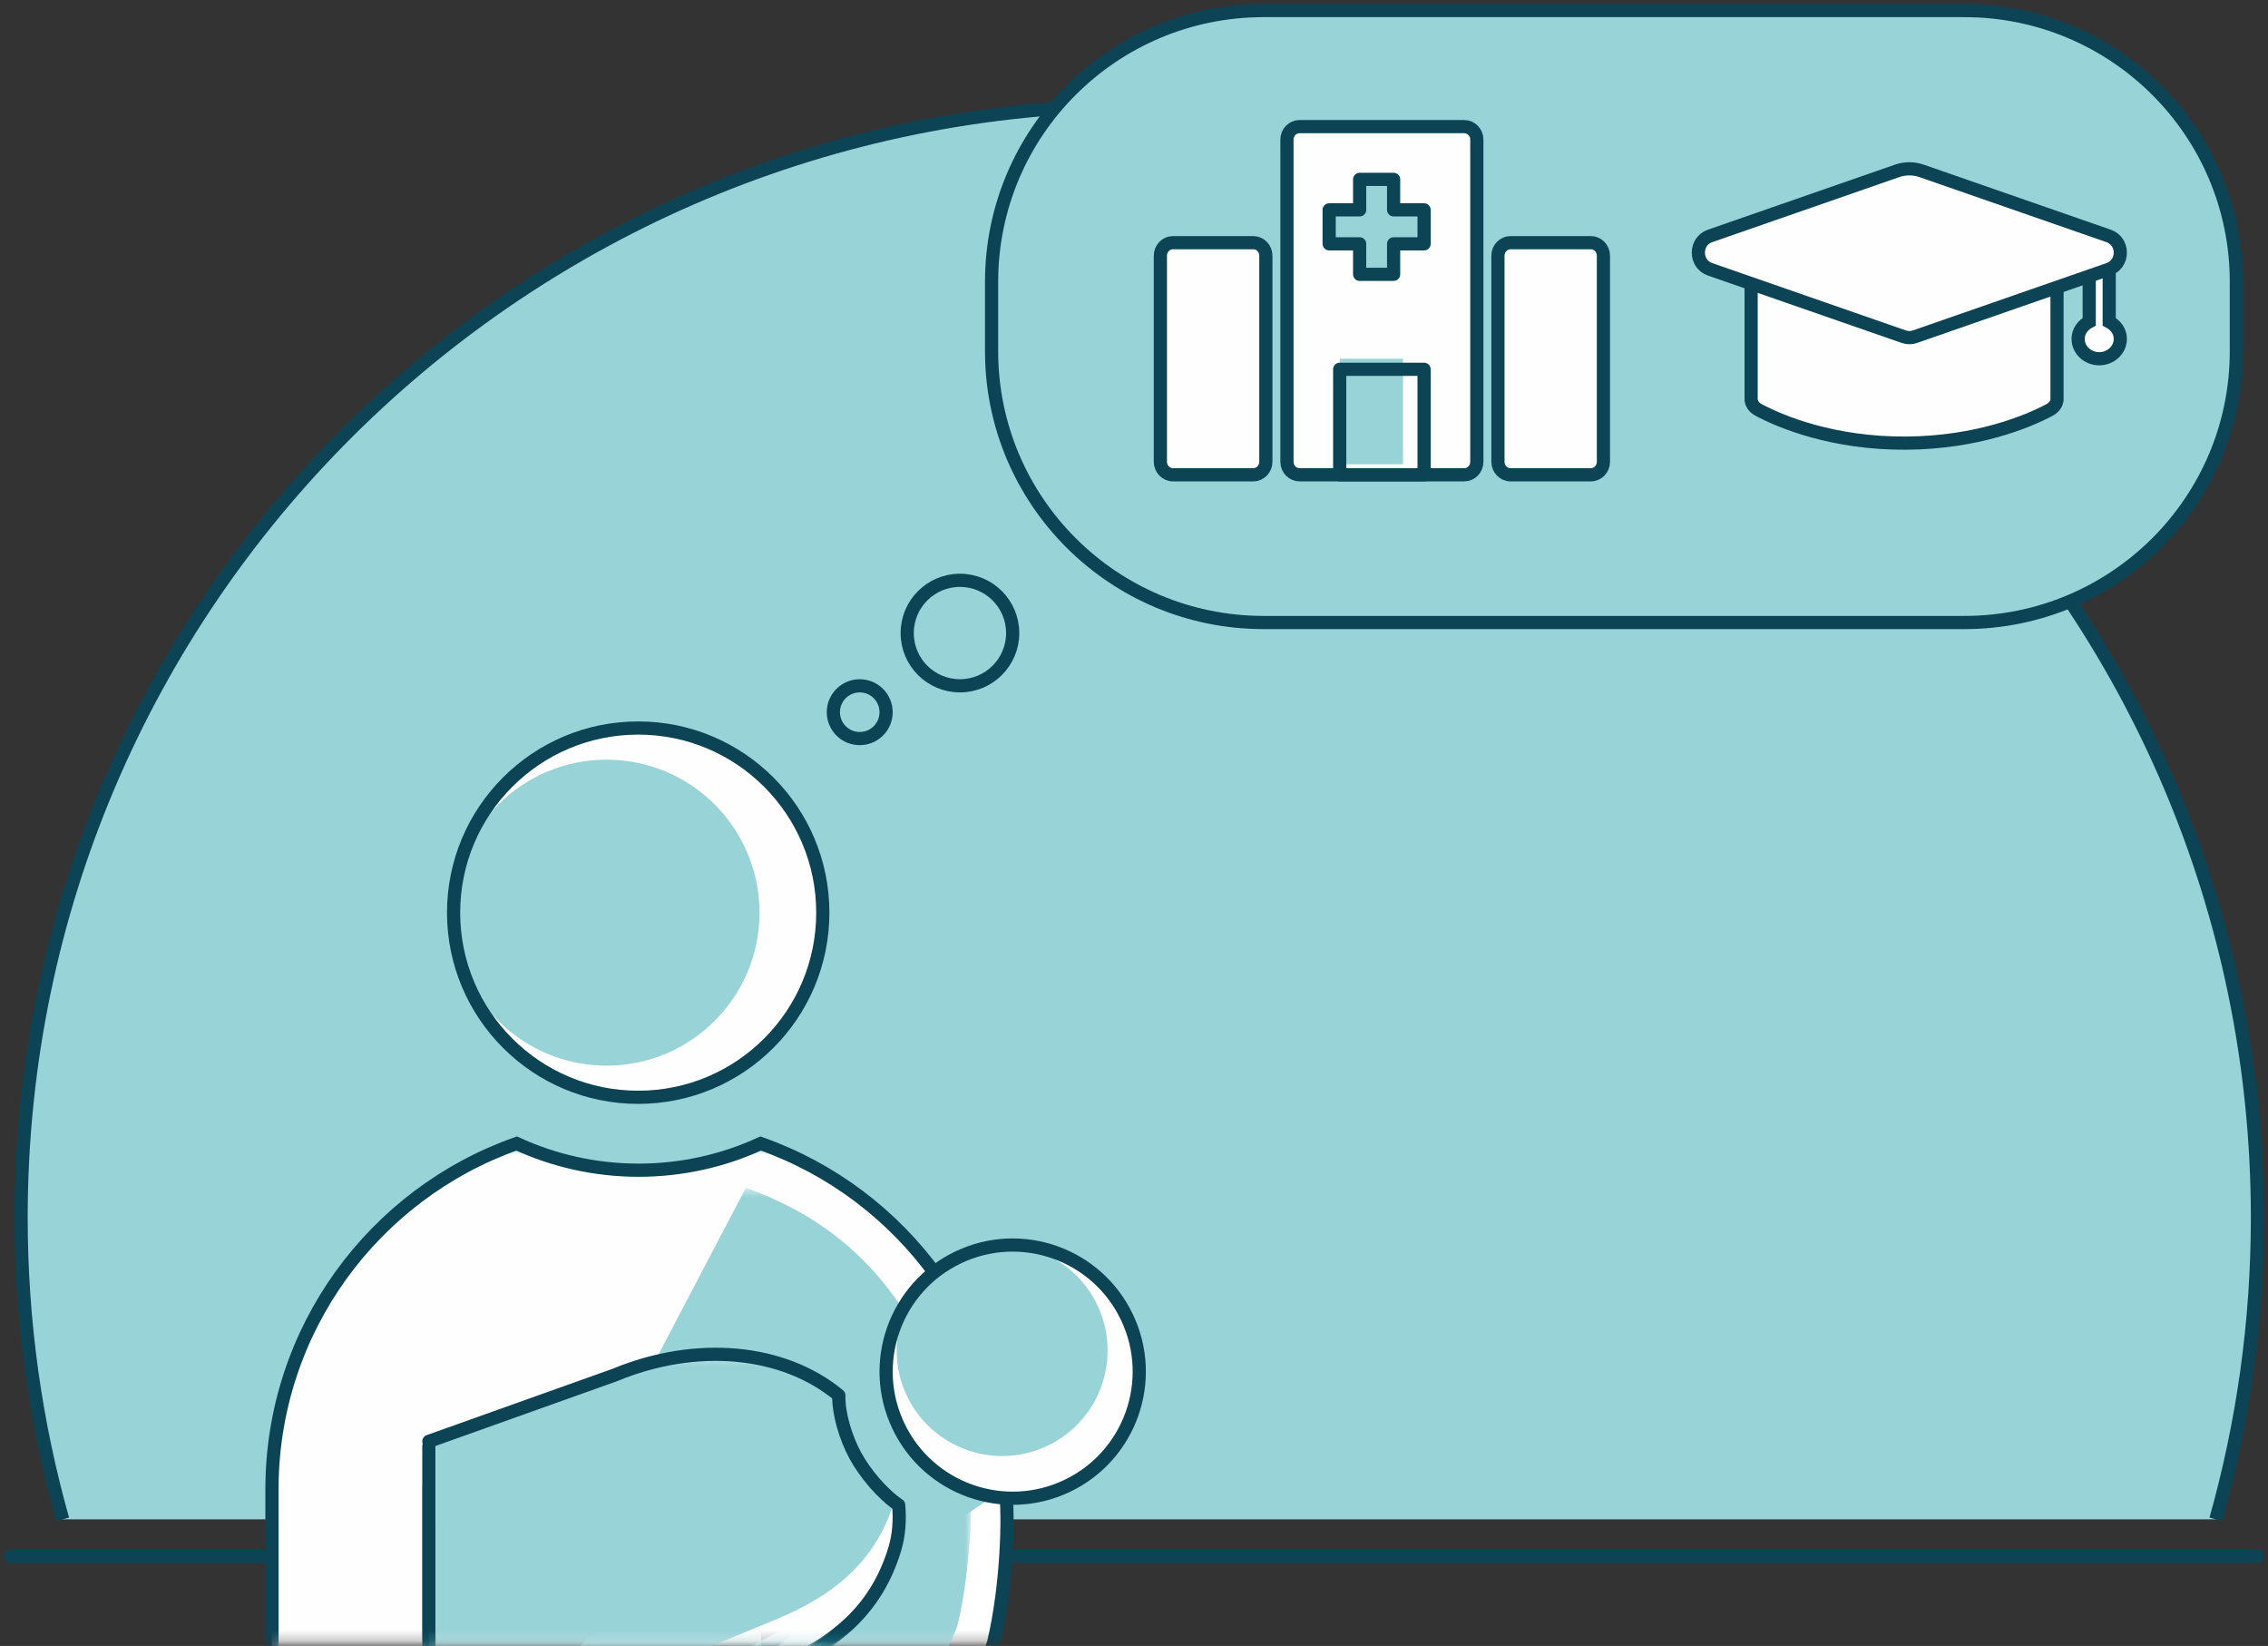 <?xml version="1.0" encoding="UTF-8"?>
<svg width="215px" height="156px" viewBox="0 0 215 156" version="1.1" xmlns="http://www.w3.org/2000/svg" xmlns:xlink="http://www.w3.org/1999/xlink">
    <rect x="0" y="0" width="215" height="156" fill="#333333" stroke="none"/>
    <!-- Generator: Sketch 63.1 (92452) - https://sketch.com -->
    <title>U5M Key Facts-2</title>
    <desc>Created with Sketch.</desc>
    <defs>
        <polygon id="path-1" points="0.973 0.765 33.973 0.765 33.973 18.765 0.973 18.765"></polygon>
        <polygon id="path-3" points="0.198 0.774 54.895 0.774 54.895 14.765 0.198 14.765"></polygon>
        <polygon id="path-5" points="0.75 0.962 70.274 0.962 70.274 47.765 0.75 47.765"></polygon>
        <polygon id="path-7" points="0.265 0.518 50.948 0.518 50.948 10.765 0.265 10.765"></polygon>
        <polygon id="path-9" points="0.415 0.573 31.051 0.573 31.051 43.765 0.415 43.765"></polygon>
        <polygon id="path-11" points="0.306 0.765 81.306 0.765 81.306 51.765 0.306 51.765"></polygon>
        <polygon id="path-13" points="0.654 0.357 45.244 0.357 45.244 27.765 0.654 27.765"></polygon>
        <polygon id="path-15" points="0.654 0.368 45.033 0.368 45.033 27.765 0.654 27.765"></polygon>
        <polygon id="path-17" points="0.244 0.765 53.244 0.765 53.244 29.765 0.244 29.765"></polygon>
    </defs>
    <g id="Exemplars-Platform" stroke="none" stroke-width="1" fill="none" fill-rule="evenodd">
        <g id="U5M-Topic-Page" transform="translate(-490, -1436)">
            <g id="U5M-Key-Facts-2" transform="translate(491, 1437)">
                <line x1="0" y1="146.5" x2="213" y2="146.5" id="Stroke-5" stroke="#0C4456" stroke-width="1.25" stroke-linecap="round"></line>
                <path d="M4.944,143 C2.38,133.906 1,124.321 1,114.406 C1,56.199 48.453,9 106.999,9 C165.546,9 213,56.199 213,114.406 C213,124.321 211.619,133.906 209.055,143" id="Fill-1" stroke="#0C4456" stroke-width="1.25" fill="#98D3D8"></path>
                <g id="Group-45" transform="translate(67, 136)">
                    <mask id="mask-2" fill="white">
                        <use xlink:href="#path-1"></use>
                    </mask>
                    <g id="Clip-44"></g>
                    <path d="M3.894,19.726 L16.846,9.238 L3.894,19.726 C0.621,22.23 0.011,26.907 2.51,30.173 L2.55,30.227 C5.062,33.447 9.707,34.045 12.95,31.564 C15.287,30.029 18.082,27.899 23.424,23.441 C24.12,22.861 24.593,22.233 24.919,21.752 C25.133,21.054 26.018,19.429 26.218,18.576 C27.441,13.37 27.668,6.699 27.305,4.057" id="Stroke-43" stroke="#0C4456" stroke-width="1.25" fill="#FFFFFF" mask="url(#mask-2)"></path>
                </g>
                <path d="M83,66.5 C83,67.881 81.881,69 80.5,69 C79.119,69 78,67.881 78,66.5 C78,65.12 79.119,64 80.5,64 C81.881,64 83,65.12 83,66.5" id="Fill-7" fill="#98D3D8"></path>
                <path d="M83,66.5 C83,67.881 81.881,69 80.5,69 C79.119,69 78,67.881 78,66.5 C78,65.12 79.119,64 80.5,64 C81.881,64 83,65.12 83,66.5 Z" id="Stroke-9" stroke="#0C4456" stroke-width="1.25" stroke-linecap="round" stroke-linejoin="round"></path>
                <path d="M95,59 C95,61.762 92.761,64 90,64 C87.239,64 85,61.762 85,59 C85,56.238 87.239,54 90,54 C92.761,54 95,56.238 95,59" id="Fill-11" fill="#98D3D8"></path>
                <path d="M95,59 C95,61.762 92.761,64 90,64 C87.239,64 85,61.762 85,59 C85,56.238 87.239,54 90,54 C92.761,54 95,56.238 95,59 Z" id="Stroke-13" stroke="#0C4456" stroke-width="1.25" stroke-linecap="round" stroke-linejoin="round"></path>
                <path d="M185.216,58 L118.786,58 C104.546,58 93,46.489 93,32.289 L93,25.711 C93,11.511 104.546,0 118.786,0 L185.216,0 C199.456,0 211,11.511 211,25.711 L211,32.289 C211,46.489 199.456,58 185.216,58" id="Fill-15" fill="#98D3D8"></path>
                <path d="M185.216,58 L118.786,58 C104.546,58 93,46.489 93,32.289 L93,25.711 C93,11.511 104.546,0 118.786,0 L185.216,0 C199.456,0 211,11.511 211,25.711 L211,32.289 C211,46.489 199.456,58 185.216,58 Z" id="Stroke-17" stroke="#0C4456" stroke-width="1.25" stroke-linecap="round" stroke-linejoin="round"></path>
                <path d="M77,85.5 C77,95.165 69.165,103 59.5,103 C49.835,103 42,95.165 42,85.5 C42,75.835 49.835,68 59.5,68 C69.165,68 77,75.835 77,85.5" id="Fill-20" fill="#FEFEFE"></path>
                <path d="M77,85.5 C77,95.165 69.165,103 59.5,103 C49.835,103 42,95.165 42,85.5 C42,75.835 49.835,68 59.5,68 C69.165,68 77,75.835 77,85.5 Z" id="Stroke-22" stroke="#0398A6"></path>
                <g id="Group-26" transform="translate(32, 140)">
                    <mask id="mask-4" fill="white">
                        <use xlink:href="#path-3"></use>
                    </mask>
                    <g id="Clip-25"></g>
                    <path d="M54.895,36.874 L54.828,36.874 C50.715,36.874 47.37,33.549 47.37,29.427 L47.37,0.774 L47.37,29.427 C47.37,33.549 50.715,36.874 54.828,36.874 L54.828,76.089 C54.828,77.775 53.465,79.145 51.779,79.152 L3.276,79.395 C1.579,79.402 0.198,78.028 0.198,76.33 L0.198,36.874 L0.266,36.874" id="Fill-24" fill="#FEFEFE" mask="url(#mask-4)"></path>
                </g>
                <g id="Group-29" transform="translate(24, 107)">
                    <mask id="mask-6" fill="white">
                        <use xlink:href="#path-5"></use>
                    </mask>
                    <g id="Clip-28"></g>
                    <path d="M15.654,33.639 L15.654,62.427 C15.654,66.51 12.358,69.835 8.265,69.874 L8.197,69.874 C4.085,69.874 0.75,66.549 0.75,62.427 L0.75,33.775 L0.75,33.746 C0.75,18.608 10.433,5.726 23.947,0.962 C27.467,2.585 31.384,3.49 35.508,3.49 C39.639,3.49 43.557,2.585 47.077,0.962 C60.592,5.726 70.274,18.608 70.274,33.746 L70.274,33.639" id="Fill-27" fill="#FEFEFE" mask="url(#mask-6)"></path>
                </g>
                <path d="M71,85.5 C71,93.508 64.508,100 56.5,100 C48.492,100 42,93.508 42,85.5 C42,77.492 48.492,71 56.5,71 C64.508,71 71,77.492 71,85.5" id="Fill-30" fill="#98D3D8"></path>
                <g id="Group-34" transform="translate(32, 144)">
                    <mask id="mask-8" fill="white">
                        <use xlink:href="#path-7"></use>
                    </mask>
                    <g id="Clip-33"></g>
                    <path d="M10.889,25.095 C10.889,25.095 27.269,0.973 36.597,0.52 C41.482,0.283 36.857,28.172 42.145,25.808 C52.244,21.291 50.888,20.647 50.888,31.455 L50.888,68.294 C50.888,69.721 49.735,70.88 48.308,70.887 L3.122,71.092 C1.684,71.099 0.515,69.936 0.515,68.498 L0.265,32.874 L7.655,26.374" id="Fill-32" fill="#98D3D8" mask="url(#mask-8)"></path>
                </g>
                <path d="M77,85.5 C77,95.165 69.165,103 59.5,103 C49.835,103 42,95.165 42,85.5 C42,75.835 49.835,68 59.5,68 C69.165,68 77,75.835 77,85.5 Z" id="Stroke-35" stroke="#0C4456" stroke-width="1.25"></path>
                <g id="Group-39" transform="translate(60, 111)">
                    <mask id="mask-10" fill="white">
                        <use xlink:href="#path-9"></use>
                    </mask>
                    <g id="Clip-38"></g>
                    <path d="M29.811,41.861 C29.613,42.711 28.729,44.34 28.508,45.038 C28.181,45.514 27.716,46.144 27.017,46.725 C21.674,51.184 18.881,53.313 16.541,54.85 C13.293,57.33 10.396,56.724 7.894,53.511 L8.428,53.453 C6.753,51.276 6.473,48.461 7.463,46.086 L9.116,44.444 C15.017,41.999 18.742,38.636 20.418,33.106 C20.826,31.756 20.907,30.348 20.779,28.927 C19.195,27.845 17.578,25.901 16.681,24.248 C15.774,22.596 15.063,20.279 15.111,18.534 C10.524,14.726 7.027,16.523 0.415,18.294 L9.709,0.573 C16.459,3.017 21.308,6.84 25.096,12.857 C25.375,18.608 23.87,18.791 26.017,23.201 C27.195,25.622 26.703,25.863 30.916,27.52 C31.244,30.256 31.011,36.761 29.811,41.861" id="Fill-37" fill="#98D3D8" mask="url(#mask-10)"></path>
                </g>
                <g id="Group-42" transform="translate(19, 103)">
                    <mask id="mask-12" fill="white">
                        <use xlink:href="#path-11"></use>
                    </mask>
                    <g id="Clip-41"></g>
                    <path d="M75.306,37.057 L75.306,37.164 C75.306,22.026 65.622,9.144 52.108,4.38 C48.588,6.003 44.67,6.908 40.538,6.908 C36.416,6.908 32.498,6.003 28.978,4.38 C15.464,9.144 5.781,22.026 5.781,37.164 L5.781,37.194 L5.781,65.845 C5.781,69.967 9.116,73.292 13.228,73.292 L13.296,73.292 C17.389,73.253 20.685,69.928 20.685,65.845 L20.685,36.803" id="Stroke-40" stroke="#0C4456" stroke-width="1.25" mask="url(#mask-12)"></path>
                </g>
                <path d="M100.145,139.838 C94.159,142.68 87.004,140.131 84.162,134.145 C81.32,128.159 83.869,121.004 89.855,118.162 C95.84,115.32 102.996,117.869 105.838,123.855 C108.68,129.841 106.131,136.996 100.145,139.838" id="Fill-46" fill="#FEFEFE"></path>
                <path d="M100.145,139.838 C94.159,142.68 87.004,140.131 84.162,134.145 C81.32,128.159 83.869,121.004 89.855,118.162 C95.84,115.32 102.996,117.869 105.838,123.855 C108.68,129.841 106.131,136.996 100.145,139.838 Z" id="Stroke-48" stroke="#0398A6"></path>
                <path d="M98.288,136.032 C93.299,138.399 87.337,136.276 84.968,131.288 C82.601,126.3 84.724,120.336 89.713,117.969 C94.7,115.6 100.664,117.724 103.032,122.712 C105.4,127.7 103.276,133.664 98.288,136.032" id="Fill-50" fill="#98D3D8"></path>
                <path d="M100.145,139.838 C94.159,142.68 87.004,140.131 84.162,134.145 C81.32,128.159 83.869,121.004 89.855,118.162 C95.84,115.32 102.996,117.869 105.838,123.855 C108.68,129.841 106.131,136.996 100.145,139.838 Z" id="Stroke-52" stroke="#0C4456" stroke-width="1.25"></path>
                <g id="Group-57" transform="translate(39, 127)">
                    <mask id="mask-14" fill="white">
                        <use xlink:href="#path-13"></use>
                    </mask>
                    <g id="Clip-55"></g>
                    <path d="M0.654,9.084 L0.654,43.374 L21.257,35.22 L19.142,36.093 L33.574,30.134 L33.52,30.156 C39.423,27.72 43.144,24.356 44.821,18.82 C45.227,17.478 45.317,16.063 45.191,14.641 C43.608,13.566 41.99,11.62 41.087,9.965 C40.185,8.313 39.474,5.993 39.518,4.248 C34.175,-0.18 25.907,-0.829 18.318,2.304 L18.303,2.311 L0.654,8.609" id="Fill-54" fill="#FEFEFE" mask="url(#mask-14)"></path>
                    <path d="M0.654,9.084 L0.654,43.374 L21.257,35.22 L19.142,36.093 L33.574,30.134 L33.52,30.156 C39.423,27.72 43.144,24.356 44.821,18.82 C45.227,17.478 45.317,16.063 45.191,14.641 C43.608,13.566 41.99,11.62 41.087,9.965 C40.185,8.313 39.474,5.993 39.518,4.248 C34.175,-0.18 25.907,-0.829 18.318,2.304 L18.303,2.311 L0.654,8.609" id="Stroke-56" stroke="#0398A6" stroke-linecap="round" stroke-linejoin="round" mask="url(#mask-14)"></path>
                </g>
                <g id="Group-60" transform="translate(39, 127)">
                    <mask id="mask-16" fill="white">
                        <use xlink:href="#path-15"></use>
                    </mask>
                    <g id="Clip-59"></g>
                    <path d="M0.654,38.719 L0.654,38.719 L21.257,30.564 L19.142,31.437 L33.574,25.478 L33.52,25.5 C39.423,23.064 43.144,19.7 44.821,14.164 C45.227,12.822 44.947,15.588 44.821,14.164 C43.237,13.091 40.575,7.583 39.671,5.928 C38.769,4.277 39.649,6.023 39.694,4.277 C34.35,-0.151 25.907,-0.829 18.318,2.304 L0.654,8.61" id="Fill-58" fill="#98D3D8" mask="url(#mask-16)"></path>
                </g>
                <g id="Group-63" transform="translate(35, 125)">
                    <mask id="mask-18" fill="white">
                        <use xlink:href="#path-17"></use>
                    </mask>
                    <g id="Clip-62"></g>
                    <path d="M4.654,11.084 L4.654,45.374 L25.257,37.22 L23.142,38.093 L37.574,32.134 L37.52,32.156 C43.423,29.72 47.144,26.356 48.821,20.82 C49.227,19.478 49.317,18.063 49.191,16.641 C47.608,15.566 45.99,13.62 45.087,11.965 C44.185,10.313 43.474,7.993 43.518,6.248 C38.175,1.82 29.907,1.171 22.318,4.304 L22.303,4.311 L4.654,10.609" id="Stroke-61" stroke="#0C4456" stroke-width="1.25" stroke-linecap="round" stroke-linejoin="round" mask="url(#mask-18)"></path>
                </g>
                <path d="M198.947,29.494 L198.947,22 L197.052,22 L197.052,29.494 C196.435,29.815 196,30.41 196,31.119 C196,32.157 196.894,33 197.999,33 C199.103,33 200,32.157 200,31.119 C200,30.41 199.565,29.815 198.947,29.494" id="Fill-65" fill="#FEFEFE"></path>
                <path d="M198.947,29.494 L198.947,22 L197.052,22 L197.052,29.494 C196.435,29.815 196,30.41 196,31.119 C196,32.157 196.894,33 197.999,33 C199.103,33 200,32.157 200,31.119 C200,30.41 199.565,29.815 198.947,29.494 Z" id="Stroke-67" stroke="#0C4456" stroke-width="1.25" stroke-linecap="round"></path>
                <path d="M165,23.295 L165,36.806 C165,37.219 165.251,37.607 165.7,37.848 C167.8,38.974 172.768,41.046 179.704,40.999 C186.419,40.953 191.217,38.965 193.299,37.849 C193.749,37.607 194,37.219 194,36.806 L194,23.295 C194,22.579 193.222,22 192.259,22 L166.741,22 C165.779,22 165,22.579 165,23.295" id="Fill-69" fill="#FEFEFE"></path>
                <path d="M165,23.295 L165,36.806 C165,37.219 165.251,37.607 165.7,37.848 C167.8,38.974 172.768,41.046 179.704,40.999 C186.419,40.953 191.217,38.965 193.299,37.849 C193.749,37.607 194,37.219 194,36.806 L194,23.295 C194,22.579 193.222,22 192.259,22 L166.741,22 C165.779,22 165,22.579 165,23.295 Z" id="Stroke-71" stroke="#0C4456" stroke-width="1.25"></path>
                <path d="M198.891,24.526 L180.527,30.911 C180.186,31.03 179.815,31.03 179.473,30.911 L161.109,24.526 C159.63,24.011 159.63,21.875 161.109,21.36 L178.839,15.196 C179.592,14.935 180.409,14.935 181.161,15.196 L198.891,21.36 C200.37,21.875 200.37,24.011 198.891,24.526" id="Fill-73" fill="#FEFEFE"></path>
                <path d="M198.891,24.526 L180.527,30.911 C180.186,31.03 179.815,31.03 179.473,30.911 L161.109,24.526 C159.63,24.011 159.63,21.875 161.109,21.36 L178.839,15.196 C179.592,14.935 180.409,14.935 181.161,15.196 L198.891,21.36 C200.37,21.875 200.37,24.011 198.891,24.526 Z" id="Stroke-75" stroke="#0398A6" stroke-linecap="round"></path>
                <path d="M198.891,24.526 L180.527,30.911 C180.186,31.03 179.815,31.03 179.473,30.911 L161.109,24.526 C159.63,24.011 159.63,21.875 161.109,21.36 L178.839,15.196 C179.592,14.935 180.409,14.935 181.161,15.196 L198.891,21.36 C200.37,21.875 200.37,24.011 198.891,24.526 Z" id="Stroke-77" stroke="#0C4456" stroke-width="1.25" stroke-linecap="round"></path>
                <path d="M117.807,22 L110.192,22 C109.534,22 109,22.554 109,23.237 L109,42.763 C109,43.446 109.534,44 110.192,44 L117.807,44 C118.466,44 119,43.446 119,42.763 L119,23.237 C119,22.554 118.466,22 117.807,22" id="Fill-79" fill="#FEFEFE"></path>
                <path d="M149.807,22 L142.193,22 C141.534,22 141,22.554 141,23.237 L141,42.763 C141,43.446 141.534,44 142.193,44 L149.807,44 C150.466,44 151,43.446 151,42.763 L151,23.237 C151,22.554 150.466,22 149.807,22" id="Fill-81" fill="#FEFEFE"></path>
                <path d="M137.802,11 L122.198,11 C121.536,11 121,11.548 121,12.226 L121,42.774 C121,43.451 121.536,44 122.198,44 L137.802,44 C138.464,44 139,43.451 139,42.774 L139,12.226 C139,11.548 138.464,11 137.802,11" id="Fill-83" fill="#FEFEFE"></path>
                <path d="M117.807,22 L110.192,22 C109.534,22 109,22.554 109,23.237 L109,42.763 C109,43.446 109.534,44 110.192,44 L117.807,44 C118.466,44 119,43.446 119,42.763 L119,23.237 C119,22.554 118.466,22 117.807,22 Z" id="Stroke-85" stroke="#0C4456" stroke-width="1.25" stroke-linecap="round" stroke-linejoin="round"></path>
                <path d="M149.807,22 L142.193,22 C141.534,22 141,22.554 141,23.237 L141,42.763 C141,43.446 141.534,44 142.193,44 L149.807,44 C150.466,44 151,43.446 151,42.763 L151,23.237 C151,22.554 150.466,22 149.807,22 Z" id="Stroke-87" stroke="#0C4456" stroke-width="1.25" stroke-linecap="round" stroke-linejoin="round"></path>
                <path d="M137.802,11 L122.198,11 C121.536,11 121,11.548 121,12.226 L121,42.774 C121,43.451 121.536,44 122.198,44 L137.802,44 C138.464,44 139,43.451 139,42.774 L139,12.226 C139,11.548 138.464,11 137.802,11 Z" id="Stroke-89" stroke="#0C4456" stroke-width="1.25" stroke-linecap="round" stroke-linejoin="round"></path>
                <polygon id="Fill-91" fill="#98D3D8" points="126 43 132 43 132 33 126 33"></polygon>
                <polygon id="Fill-93" fill="#98D3D8" points="134 18.89 131.111 18.89 131.111 16 127.89 16 127.89 18.89 125 18.89 125 22.11 127.89 22.11 127.89 25 131.111 25 131.111 22.11 134 22.11"></polygon>
                <polygon id="Stroke-94" stroke="#0C4456" stroke-width="1.25" stroke-linejoin="round" points="134 18.89 131.111 18.89 131.111 16 127.89 16 127.89 18.89 125 18.89 125 22.11 127.89 22.11 127.89 25 131.111 25 131.111 22.11 134 22.11"></polygon>
                <polygon id="Stroke-95" stroke="#0C4456" stroke-width="1.25" stroke-linecap="round" stroke-linejoin="round" points="126 44 134 44 134 34 126 34"></polygon>
                <rect id="Rectangle" x="0" y="0" width="216" height="155"></rect>
            </g>
        </g>
    </g>
</svg>
